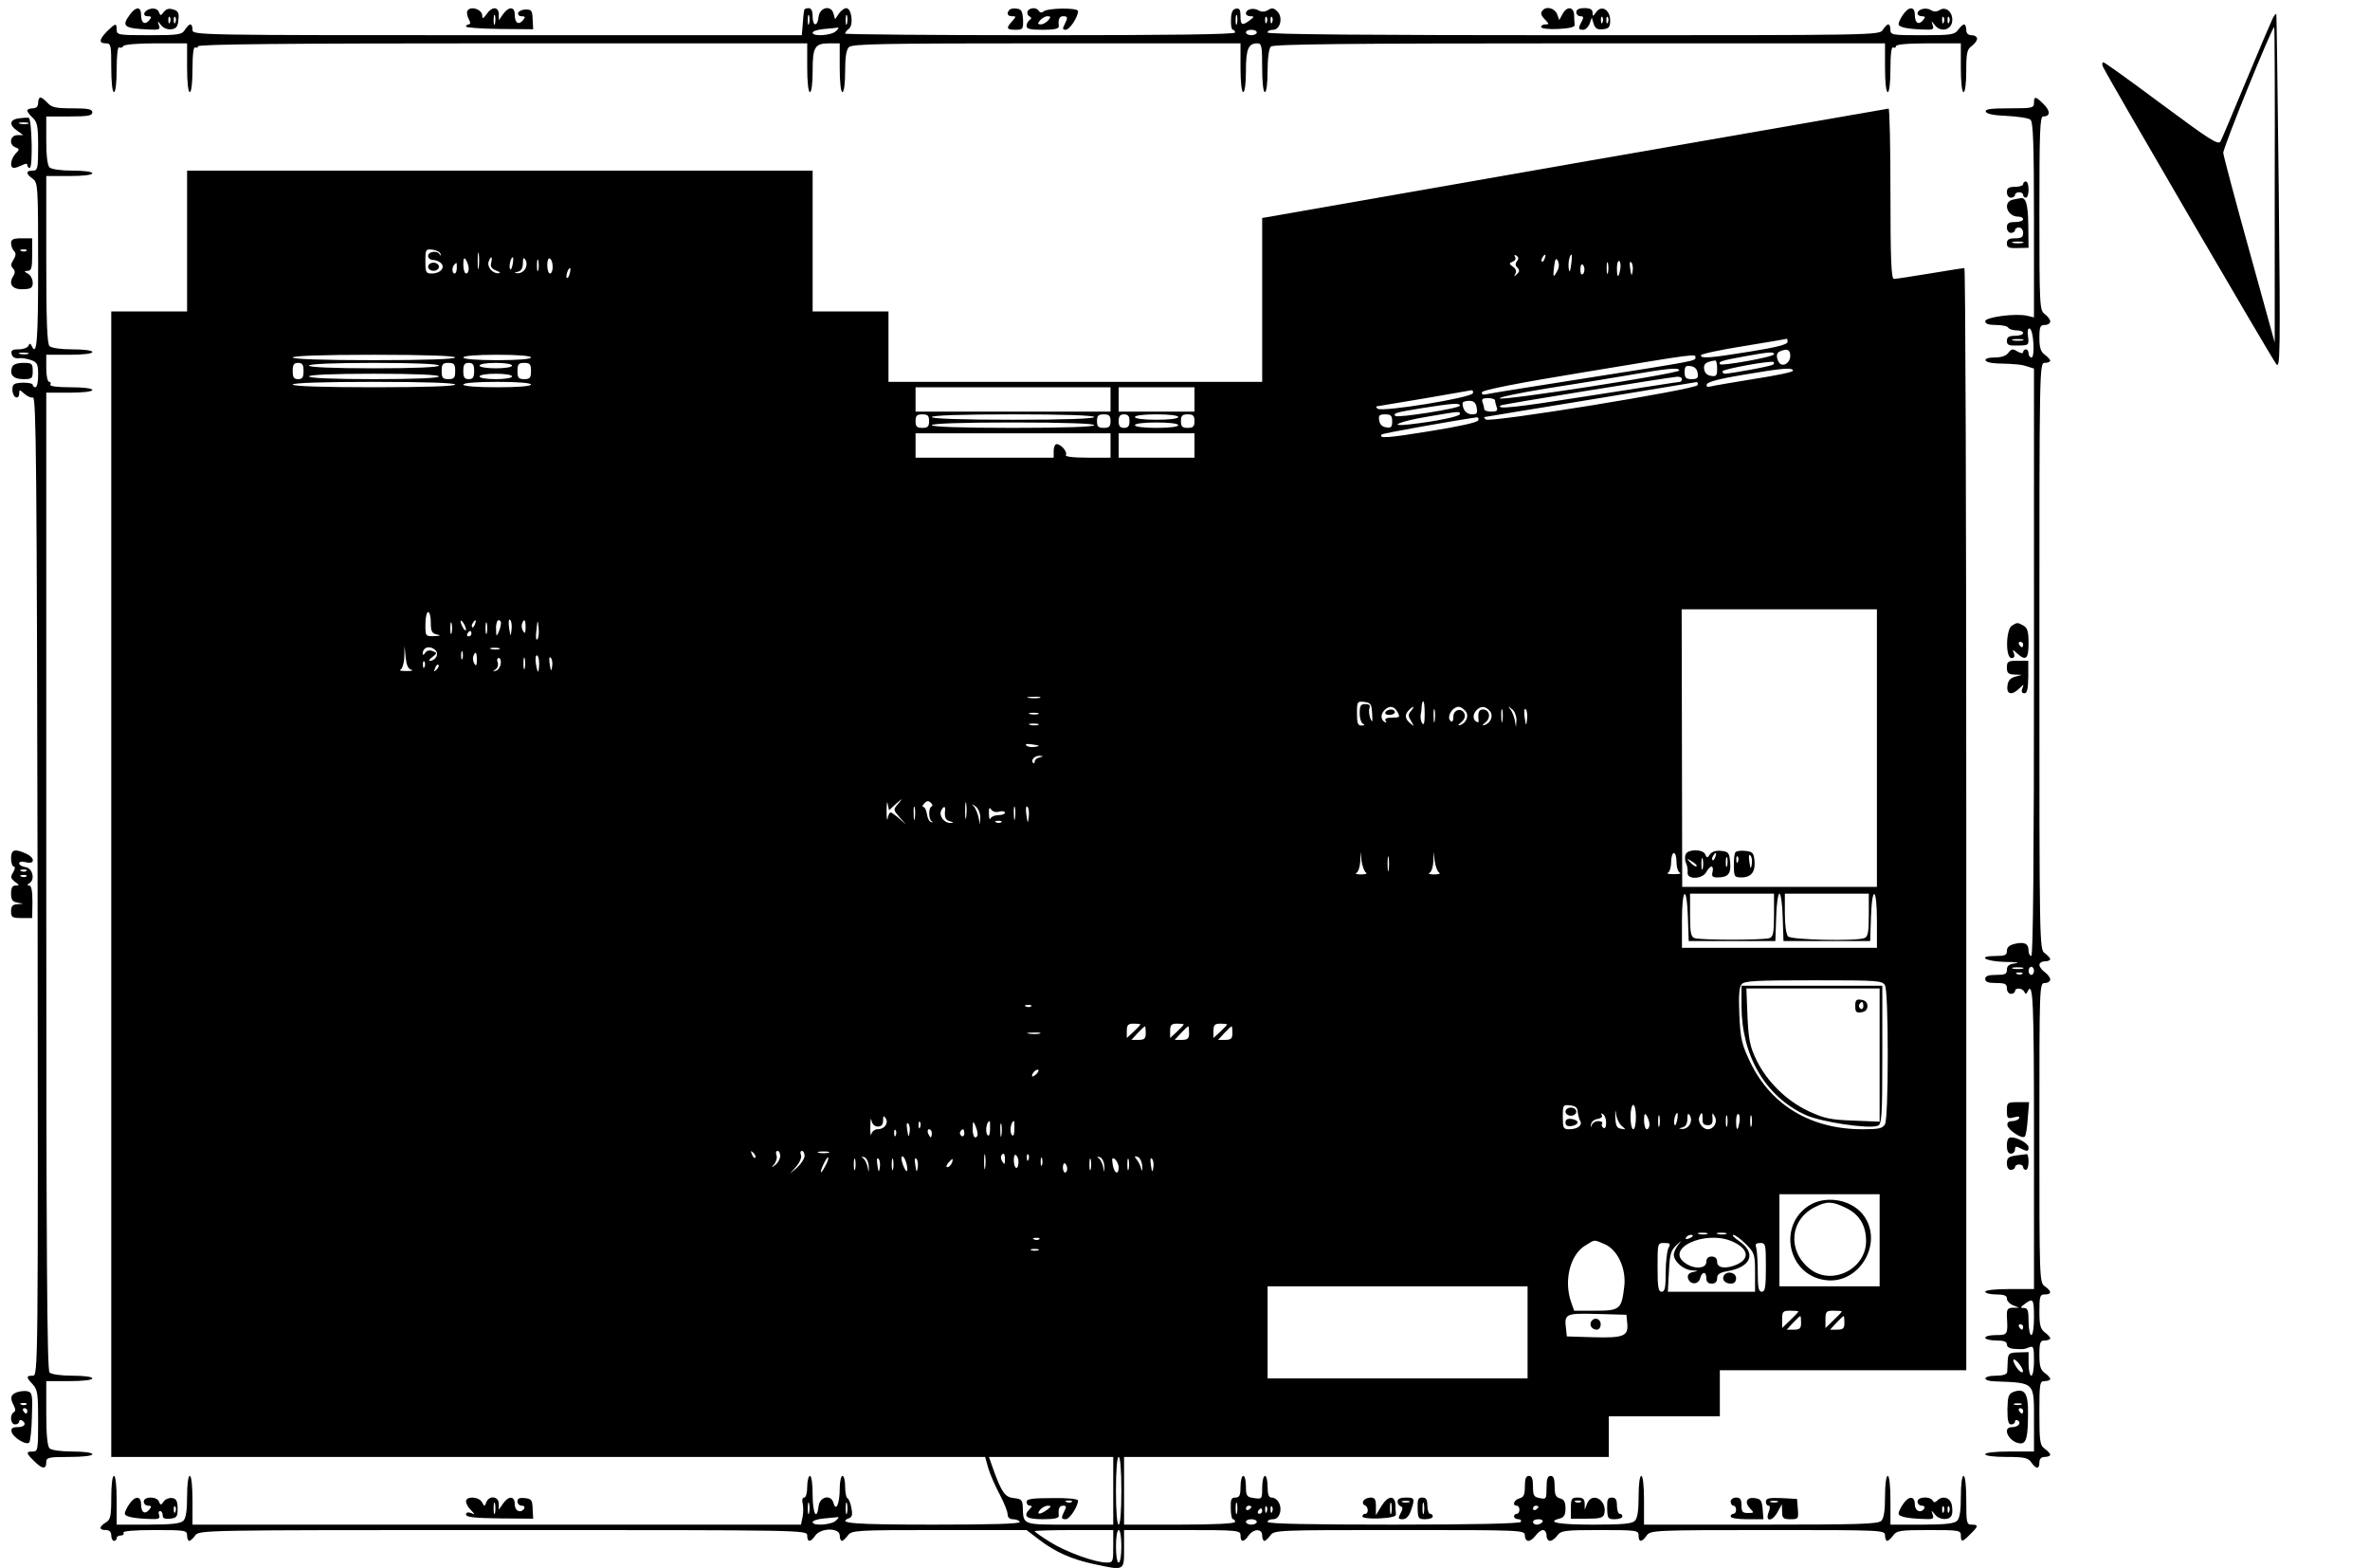 <?xml version="1.0" encoding="UTF-8" standalone="yes"?>
<svg version="1.0" xmlns="http://www.w3.org/2000/svg" width="656pt" height="434pt" viewBox="0 0 875 579" preserveAspectRatio="xMidYMid meet">
  <g transform="translate(0,579) scale(0.1,-0.1)" fill="#000000" stroke="none">
    <path d="M478 5735 c-31 -42 -21 -50 71 -54 38 -2 43 0 37 16 -6 17 -5 17 8 0
9 -11 24 -17 38 -15 18 2 24 10 26 35 3 25 -1 33 -19 38 -16 5 -26 2 -35 -9
-11 -15 -12 -15 -18 -1 -3 10 -15 15 -28 13 -26 -4 -37 -28 -13 -28 14 0 15
-3 5 -15 -16 -19 -30 -10 -30 21 0 31 -20 30 -42 -1z m149 -27 c-3 -8 -6 -5
-6 6 -1 11 2 17 5 13 3 -3 4 -12 1 -19z m20 0 c-3 -8 -6 -5 -6 6 -1 11 2 17 5
13 3 -3 4 -12 1 -19z"/>
    <path d="M1725 5750 c-3 -5 -1 -19 5 -30 7 -13 7 -20 0 -20 -5 0 -10 -4 -10
-8 0 -4 56 -8 124 -9 l124 -1 -2 37 c-1 31 -4 36 -25 36 -13 0 -26 -6 -28 -12
-3 -7 3 -13 12 -13 14 0 15 -3 5 -15 -16 -19 -30 -10 -30 21 0 30 -22 31 -43
2 l-16 -23 0 23 c-1 28 -25 29 -45 0 -12 -17 -16 -19 -16 -6 0 23 -43 38 -55
18z m102 -47 c-3 -10 -5 -4 -5 12 0 17 2 24 5 18 2 -7 2 -21 0 -30z"/>
    <path d="M2969 5753 c-2 -9 -5 -36 -7 -70 l-2 -23 -1125 0 c-1118 0 -1125 0
-1125 20 0 11 -3 20 -8 20 -4 0 -13 -9 -20 -20 -11 -18 -23 -20 -132 -20 -113
0 -120 1 -120 20 0 26 -4 25 -35 -5 -30 -31 -32 -45 -5 -45 19 0 20 -7 20 -90
0 -53 4 -90 10 -90 6 0 10 35 10 86 0 50 4 83 9 79 5 -3 12 -1 16 5 4 6 54 10
121 10 l114 0 0 -90 c0 -53 4 -90 10 -90 6 0 10 35 10 86 0 54 4 83 10 79 6
-3 10 -1 10 4 0 8 340 11 1125 11 l1125 0 0 -90 c0 -53 4 -90 10 -90 6 0 10
33 10 78 0 89 8 102 62 102 l38 0 0 -90 c0 -53 4 -90 10 -90 6 0 10 32 10 76
0 52 4 80 14 90 12 12 123 14 730 14 l716 0 0 -90 c0 -53 4 -90 10 -90 6 0 10
33 10 78 0 81 9 102 42 102 16 0 18 -10 18 -90 0 -53 4 -90 10 -90 6 0 10 33
10 78 0 47 5 83 12 90 9 9 276 12 1140 12 l1128 0 0 -90 c0 -53 4 -90 10 -90
6 0 10 35 10 86 0 54 4 83 10 79 6 -3 10 -1 10 4 0 7 42 11 120 11 l120 0 0
-90 c0 -53 4 -90 10 -90 6 0 10 33 10 78 0 66 3 80 20 92 11 8 20 20 20 27 0
7 -9 13 -20 13 -13 0 -20 7 -20 20 0 11 -4 20 -8 20 -4 0 -14 -9 -22 -20 -13
-18 -26 -20 -132 -20 -111 0 -118 1 -118 20 0 11 -3 20 -8 20 -4 0 -13 -9 -20
-20 -12 -20 -23 -20 -1142 -20 -747 0 -1130 3 -1130 10 0 6 9 10 20 10 27 0
38 46 16 68 -13 13 -20 14 -34 5 -12 -7 -24 -8 -36 -1 -19 11 -46 4 -46 -12 0
-5 8 -10 17 -10 15 0 14 -2 -3 -15 -28 -21 -34 -18 -34 16 0 23 -4 30 -17 27
-12 -2 -18 -14 -18 -41 -1 -20 2 -37 7 -37 4 0 8 -4 8 -10 0 -7 -247 -10 -720
-10 -396 0 -720 3 -720 6 0 4 6 12 14 18 18 14 10 76 -10 76 -7 0 -19 -9 -27
-20 l-14 -21 -6 21 c-9 33 -51 23 -55 -12 -4 -38 -22 -36 -22 2 0 20 -5 30
-15 30 -8 0 -16 -3 -16 -7z m18 -50 c-3 -10 -5 -4 -5 12 0 17 2 24 5 18 2 -7
2 -21 0 -30z m140 0 c-3 -10 -5 -4 -5 12 0 17 2 24 5 18 2 -7 2 -21 0 -30z
m1440 0 c-3 -10 -5 -4 -5 12 0 17 2 24 5 18 2 -7 2 -21 0 -30z m110 5 c-3 -8
-6 -5 -6 6 -1 11 2 17 5 13 3 -3 4 -12 1 -19z m20 0 c-3 -8 -6 -5 -6 6 -1 11
2 17 5 13 3 -3 4 -12 1 -19z m-1611 -33 c-16 -16 -86 -21 -86 -6 0 6 19 12 43
14 23 2 46 4 50 5 5 1 2 -5 -7 -13z m1554 -5 c0 -5 -9 -10 -20 -10 -11 0 -20
5 -20 10 0 6 9 10 20 10 11 0 20 -4 20 -10z"/>
    <path d="M3727 5754 c-12 -13 -8 -24 10 -24 15 0 15 -1 0 -18 -24 -26 -21 -32
12 -32 27 0 29 2 28 38 -2 29 -6 38 -22 40 -12 2 -24 0 -28 -4z"/>
    <path d="M3794 5749 c-3 -6 -1 -15 6 -19 9 -5 9 -9 1 -14 -6 -4 -11 -14 -11
-22 0 -11 14 -14 60 -14 43 0 60 4 59 13 -3 26 2 37 16 37 18 0 18 -5 5 -31
-8 -15 -7 -19 4 -19 15 0 46 47 46 69 0 13 -110 12 -127 -1 -7 -6 -14 -5 -18
2 -8 13 -32 13 -41 -1z m76 -34 c-7 -8 -19 -15 -27 -15 -13 0 -13 3 -3 15 7 8
19 15 27 15 13 0 13 -3 3 -15z"/>
    <path d="M5697 5753 c-11 -10 -8 -20 9 -37 14 -15 14 -16 0 -16 -9 0 -16 -4
-16 -10 0 -5 27 -9 63 -7 41 2 62 7 61 15 -1 7 -2 23 -2 37 -2 31 -27 33 -43
3 l-12 -22 -8 22 c-8 21 -38 30 -52 15z"/>
    <path d="M5820 5745 c0 -8 7 -15 15 -15 12 0 13 -4 5 -19 -14 -26 -13 -31 5
-31 9 0 19 10 24 22 l8 23 7 -23 c6 -18 14 -22 34 -20 22 2 27 8 27 32 0 39
-31 59 -51 32 -12 -17 -14 -18 -14 -3 0 12 -8 17 -30 17 -20 0 -30 -5 -30 -15z
m97 -37 c-3 -8 -6 -5 -6 6 -1 11 2 17 5 13 3 -3 4 -12 1 -19z m20 0 c-3 -8 -6
-5 -6 6 -1 11 2 17 5 13 3 -3 4 -12 1 -19z"/>
    <path d="M7026 5735 c-9 -13 -16 -28 -16 -34 0 -11 30 -18 89 -20 38 -2 43 0
37 16 -6 17 -5 17 8 0 21 -27 60 -19 64 14 4 33 -23 57 -46 42 -12 -7 -22 -7
-33 0 -18 11 -49 3 -49 -13 0 -5 7 -10 16 -10 13 0 14 -3 4 -15 -16 -19 -30
-10 -30 21 0 31 -23 31 -44 -1z m151 -27 c-3 -8 -6 -5 -6 6 -1 11 2 17 5 13 3
-3 4 -12 1 -19z m20 0 c-3 -8 -6 -5 -6 6 -1 11 2 17 5 13 3 -3 4 -12 1 -19z"/>
    <path d="M8392 5723 c-5 -10 -49 -112 -97 -228 -48 -115 -91 -218 -96 -227 -8
-15 -39 5 -217 137 -114 85 -211 155 -216 155 -4 0 -5 -7 -2 -15 9 -24 623
-1077 641 -1100 14 -18 15 40 9 635 -4 360 -8 657 -9 658 -2 2 -8 -5 -13 -15z
m7 -615 l0 -583 -94 340 c-52 187 -95 349 -96 360 -2 17 180 465 188 465 2 0
3 -262 2 -582z"/>
    <path d="M140 5410 c0 -13 -7 -20 -20 -20 -11 0 -20 -4 -20 -8 0 -5 9 -17 20
-27 17 -16 20 -31 20 -107 0 -81 -2 -88 -20 -88 -26 0 -26 -12 0 -30 19 -14
20 -26 20 -322 0 -280 -5 -337 -24 -295 -5 10 -7 10 -12 0 -3 -7 -19 -13 -36
-13 -23 0 -29 -4 -26 -17 3 -12 12 -17 26 -16 12 2 33 -2 47 -7 22 -8 25 -16
25 -55 0 -25 -4 -45 -10 -45 -5 0 -10 4 -10 9 0 5 -17 8 -37 8 -33 -2 -38 -5
-38 -26 0 -13 6 -26 13 -28 6 -3 12 3 12 13 0 16 1 16 19 0 10 -9 25 -16 32
-14 12 3 14 -277 17 -1804 2 -1803 2 -1808 -18 -1808 -25 0 -25 -5 0 -32 18
-19 20 -36 20 -135 0 -106 -1 -113 -20 -113 -26 0 -25 -6 5 -35 29 -30 45 -32
45 -5 0 18 7 20 85 20 50 0 85 4 85 10 0 6 -31 10 -73 10 -43 0 -78 5 -85 12
-8 8 -12 52 -12 130 l0 118 85 0 c50 0 85 4 85 10 0 6 -31 10 -73 10 -43 0
-78 5 -85 12 -9 9 -12 426 -12 1815 l0 1803 85 0 c50 0 85 4 85 10 0 6 -34 10
-81 10 -51 0 -78 4 -74 10 3 6 1 10 -4 10 -6 0 -11 21 -11 50 l0 50 85 0 c50
0 85 4 85 10 0 6 -31 10 -73 10 -43 0 -78 5 -85 12 -9 9 -12 94 -12 320 l0
308 85 0 c50 0 85 4 85 10 0 6 -31 10 -73 10 -43 0 -78 5 -85 12 -8 8 -12 45
-12 100 l0 88 85 0 c69 0 85 3 85 15 0 12 -15 15 -73 15 -61 0 -77 3 -92 20
-10 11 -22 20 -27 20 -4 0 -8 -9 -8 -20z m-37 -927 c-7 -2 -21 -2 -30 0 -10 3
-4 5 12 5 17 0 24 -2 18 -5z"/>
    <path d="M7510 5410 c0 -19 -7 -20 -91 -20 -68 0 -90 -3 -87 -12 3 -9 30 -14
78 -16 41 -2 80 -8 87 -14 10 -8 13 -88 13 -370 l0 -360 -25 6 c-41 10 -155
-5 -155 -20 0 -10 13 -14 39 -14 22 0 43 -4 46 -10 3 -5 17 -10 31 -10 13 0
24 -4 24 -10 0 -5 -13 -10 -30 -10 -23 0 -30 -5 -30 -19 0 -15 7 -18 41 -17
40 1 41 1 37 34 -3 20 0 31 6 29 15 -5 20 -107 7 -107 -6 0 -11 7 -11 15 0 8
-4 15 -10 15 -5 0 -10 -5 -10 -10 0 -6 -8 -5 -21 2 -17 11 -22 10 -33 -4 -8
-12 -27 -18 -50 -18 -51 0 -45 -20 7 -22 74 -2 91 -4 115 -12 l22 -7 0 -1085
c0 -716 -3 -1084 -10 -1084 -5 0 -10 9 -10 19 0 26 -14 34 -50 26 -21 -5 -30
-13 -30 -26 0 -16 -7 -19 -40 -19 -72 0 -42 -20 33 -22 39 0 57 -3 40 -5 -25
-3 -33 -9 -33 -24 0 -16 -7 -19 -40 -19 -29 0 -40 -4 -40 -15 0 -11 11 -15 40
-15 33 0 40 -3 40 -20 0 -11 7 -20 15 -20 8 0 15 5 15 10 0 14 27 12 34 -2 5
-10 7 -10 12 0 21 44 24 -34 24 -543 l0 -555 -90 0 c-53 0 -90 -4 -90 -10 0
-5 18 -10 40 -10 29 0 40 -4 40 -15 0 -9 10 -20 23 -25 l22 -9 -23 0 c-20 -1
-23 -6 -22 -33 4 -66 3 -68 -40 -68 -22 0 -40 -4 -40 -10 0 -5 18 -10 40 -10
29 0 40 -4 40 -15 0 -9 10 -15 28 -16 34 -2 34 -2 55 6 15 6 17 0 17 -49 0
-31 -4 -56 -10 -56 -5 0 -10 20 -10 44 l0 43 -37 -1 c-35 -1 -38 -3 -40 -31 0
-16 -2 -36 -2 -42 -1 -8 -16 -13 -41 -13 -51 0 -53 -20 -2 -21 147 -6 142 -1
142 -145 l0 -114 -90 0 c-53 0 -90 -4 -90 -10 0 -6 33 -10 78 -10 66 0 80 -3
92 -20 18 -26 30 -26 30 0 0 13 7 20 20 20 11 0 20 4 20 8 0 4 -9 14 -20 22
-18 13 -20 26 -20 132 0 111 1 118 20 118 11 0 20 4 20 8 0 4 -9 14 -20 22
-16 11 -20 26 -20 67 0 46 3 53 20 53 11 0 20 4 20 8 0 4 -9 14 -20 22 -16 12
-20 26 -20 77 0 56 2 63 20 63 26 0 26 12 0 30 -20 14 -20 26 -20 567 0 546 0
553 20 553 11 0 20 6 20 13 0 7 -9 19 -20 27 -11 8 -20 20 -20 27 0 7 9 13 20
13 11 0 20 4 20 8 0 4 -9 14 -20 22 -20 14 -20 26 -20 1097 0 1076 0 1083 20
1083 11 0 20 4 20 8 0 4 -9 14 -20 22 -15 11 -20 26 -20 62 0 41 3 48 20 48
11 0 20 6 20 13 0 7 -9 19 -20 27 -19 14 -20 26 -20 372 0 305 2 358 14 358
27 0 27 20 2 45 -30 30 -36 31 -36 5z m-42 -877 c-10 -2 -26 -2 -35 0 -10 3
-2 5 17 5 19 0 27 -2 18 -5z m0 -2320 c-10 -2 -26 -2 -35 0 -10 3 -2 5 17 5
19 0 27 -2 18 -5z m42 -8 c0 -8 -4 -15 -10 -15 -5 0 -10 7 -10 15 0 8 5 15 10
15 6 0 10 -7 10 -15z m-43 -11 c-3 -3 -12 -4 -19 -1 -8 3 -5 6 6 6 11 1 17 -2
13 -5z m43 -1269 c0 -37 -4 -65 -10 -65 -5 0 -10 23 -10 50 0 40 -3 50 -17 50
-15 0 -14 2 3 15 31 23 34 19 34 -50z m-40 -35 c0 -5 -2 -10 -4 -10 -3 0 -8 5
-11 10 -3 6 -1 10 4 10 6 0 11 -4 11 -10z m-14 -137 c16 -21 18 -37 4 -28 -13
8 -33 45 -24 45 4 0 13 -8 20 -17z"/>
    <path d="M5813 5187 l-1153 -202 0 -302 0 -303 -690 0 -690 0 0 130 0 130
-140 0 -140 0 0 260 0 260 -1155 0 -1155 0 0 -260 0 -260 -140 0 -140 0 0
-2115 0 -2115 1613 0 1614 0 12 -43 c7 -23 26 -66 42 -96 16 -30 29 -63 29
-73 0 -11 7 -18 19 -18 11 0 23 -4 26 -10 4 -7 -105 -10 -319 -10 -294 0 -360
5 -311 24 11 4 13 14 8 38 -3 18 -10 34 -15 36 -4 2 -8 21 -8 43 0 21 -4 39
-10 39 -5 0 -10 -21 -10 -47 0 -56 -14 -87 -23 -53 -9 33 -51 24 -55 -12 -7
-56 -22 -26 -22 42 0 40 -4 70 -10 70 -5 0 -10 -18 -10 -40 0 -23 -5 -40 -11
-40 -7 0 -9 -9 -6 -21 3 -12 3 -35 0 -50 l-6 -29 -1123 0 -1124 0 0 90 c0 53
-4 90 -10 90 -6 0 -10 -32 -10 -76 0 -52 -4 -80 -14 -90 -11 -10 -43 -14 -130
-14 l-116 0 0 90 c0 53 -4 90 -10 90 -6 0 -10 -33 -10 -80 0 -69 -3 -82 -20
-92 -26 -16 -26 -28 0 -28 13 0 20 -7 20 -20 0 -11 5 -20 10 -20 6 0 10 5 10
10 0 6 7 10 16 10 8 0 12 5 9 10 -4 6 37 10 114 10 114 0 121 -1 121 -20 0
-11 4 -20 8 -20 4 0 14 9 22 20 14 20 26 20 1137 20 1116 0 1123 0 1123 -20 0
-26 12 -26 30 0 21 29 90 29 90 0 0 -11 4 -20 8 -20 4 0 14 9 22 20 14 19 26
20 337 20 l323 0 47 -36 c59 -45 119 -72 203 -90 112 -24 110 -25 110 56 l0
70 215 0 c208 0 215 -1 215 -20 0 -26 12 -26 30 0 19 26 50 26 50 0 0 -11 4
-20 8 -20 4 0 14 9 22 20 14 20 26 20 477 20 456 0 463 0 463 -20 0 -11 6 -20
13 -20 7 0 19 9 27 20 8 11 20 20 27 20 7 0 13 -9 13 -20 0 -11 6 -20 13 -20
7 0 19 9 27 20 13 18 26 20 157 20 136 0 143 -1 143 -20 0 -26 12 -26 30 0 14
19 26 20 447 20 426 0 433 0 433 -20 0 -11 4 -20 8 -20 4 0 14 9 22 20 13 18
26 20 132 20 111 0 118 -1 118 -20 0 -26 6 -25 35 5 30 29 31 35 5 35 -19 0
-20 7 -20 90 0 53 -4 90 -10 90 -6 0 -10 -32 -10 -76 0 -52 -4 -80 -14 -90
-11 -10 -43 -14 -130 -14 l-116 0 0 90 c0 53 -4 90 -10 90 -6 0 -10 -32 -10
-76 0 -52 -4 -80 -14 -90 -12 -12 -85 -14 -445 -14 l-431 0 0 90 c0 53 -4 90
-10 90 -6 0 -10 -32 -10 -76 0 -52 -4 -80 -14 -90 -11 -11 -47 -14 -155 -14
-128 0 -175 9 -121 23 15 4 20 14 20 37 0 23 -5 33 -20 37 -16 4 -20 14 -20
44 0 28 -4 39 -15 39 -11 0 -15 -12 -15 -44 0 -41 -1 -43 -25 -38 -22 4 -25
10 -25 43 0 28 -4 39 -15 39 -11 0 -15 -11 -15 -39 0 -30 -4 -40 -20 -44 -20
-5 -28 -27 -10 -27 6 0 10 -7 10 -15 0 -8 -4 -15 -10 -15 -5 0 -10 -4 -10 -10
0 -5 7 -10 16 -10 8 0 12 -4 9 -10 -4 -6 -172 -10 -471 -10 -303 0 -464 3
-464 10 0 6 9 10 20 10 13 0 22 9 26 25 7 27 -10 55 -32 55 -10 0 -14 13 -14
40 0 22 -4 40 -10 40 -5 0 -10 -19 -10 -43 0 -43 -1 -43 -30 -39 -27 4 -30 8
-30 43 0 22 -4 39 -10 39 -5 0 -10 -18 -10 -40 0 -32 -4 -40 -19 -40 -15 0
-18 -7 -17 -40 0 -22 4 -40 8 -40 5 0 8 -4 8 -10 0 -6 -75 -10 -205 -10 l-205
0 0 125 0 125 895 0 895 0 0 75 0 75 205 0 205 0 0 85 0 85 455 0 455 0 0
2035 c0 1119 -3 2035 -7 2035 -5 0 -62 -9 -128 -20 -66 -11 -126 -20 -132 -20
-10 0 -13 70 -13 315 0 173 -3 315 -7 314 -5 -1 -527 -92 -1160 -202z m-4187
-335 c1 -7 0 -8 -3 -2 -7 16 -43 12 -43 -5 0 -8 8 -15 18 -15 10 0 23 -5 30
-12 16 -16 -3 -38 -34 -38 -22 0 -24 4 -24 46 0 43 1 45 27 42 14 -2 28 -9 29
-16z m141 -49 c-2 -16 -4 -5 -4 22 0 28 2 40 4 28 2 -13 2 -35 0 -50z m3834
23 c-7 -9 -7 -16 1 -24 9 -9 9 -15 -1 -24 -11 -11 -12 -10 -6 1 5 9 2 19 -9
26 -15 11 -15 13 -1 19 9 3 13 11 9 17 -4 8 -3 9 5 5 8 -6 9 -12 2 -20z m102
9 c-3 -9 -8 -14 -10 -11 -3 3 -2 9 2 15 9 16 15 13 8 -4z m98 -22 c-4 -28 -6
-32 -9 -15 -3 22 3 52 11 52 1 0 1 -17 -2 -37z m-4071 -15 c0 -10 -4 -18 -10
-18 -5 0 -10 15 -10 33 0 24 3 28 10 17 5 -8 10 -23 10 -32z m83 22 c-4 -14 1
-22 18 -29 16 -6 18 -10 8 -10 -22 -1 -43 25 -35 44 8 22 15 18 9 -5z m79 -7
c-3 -16 -7 -22 -10 -15 -4 13 4 42 11 42 2 0 2 -12 -1 -27z m47 -15 c-5 -10
-17 -17 -27 -17 -16 1 -16 2 1 6 11 3 17 14 17 31 0 20 3 23 9 13 6 -9 6 -22
0 -33z m48 -5 c-3 -10 -5 -2 -5 17 0 19 2 27 5 18 2 -10 2 -26 0 -35z m53 11
c0 -13 -4 -24 -10 -24 -5 0 -10 14 -10 31 0 17 4 28 10 24 6 -3 10 -17 10 -31z
m3710 -14 c-15 -28 -17 -25 -12 16 4 29 7 33 14 21 5 -11 5 -24 -2 -37z m187
-7 c-3 -10 -5 -2 -5 17 0 19 2 27 5 18 2 -10 2 -26 0 -35z m45 12 c-6 -34 -12
-32 -12 6 0 16 4 28 9 25 4 -3 6 -17 3 -31z m46 -6 c-3 -20 -5 -19 -9 9 -3 20
-2 29 4 23 5 -5 7 -19 5 -32z m-4342 11 c0 -11 -4 -20 -8 -20 -10 0 -11 24 -1
33 9 9 9 10 9 -13z m4164 -5 c0 -8 -3 -16 -7 -18 -5 -3 -8 5 -8 18 0 13 3 21
8 18 4 -2 7 -10 7 -18z m-3747 -15 c-3 -12 -8 -19 -11 -16 -5 6 5 36 12 36 2
0 2 -9 -1 -20z m4497 -253 c0 -9 -43 -20 -137 -35 -149 -24 -183 -27 -183 -14
0 5 71 20 158 34 86 14 158 26 160 27 1 0 2 -5 2 -12z m10 -51 c0 -27 -29 -44
-42 -24 -11 19 -10 36 5 41 26 11 37 6 37 -17z m-60 6 c0 -10 -191 -44 -199
-37 -9 9 6 14 84 28 98 18 115 19 115 9z m-4870 -12 c0 -6 -107 -10 -300 -10
-193 0 -300 4 -300 10 0 6 107 10 300 10 193 0 300 -4 300 -10z m280 0 c0 -6
-48 -10 -125 -10 -77 0 -125 4 -125 10 0 6 48 10 125 10 77 0 125 -4 125 -10z
m4300 0 c0 -13 5 -12 -395 -75 -192 -30 -361 -57 -373 -60 -17 -4 -23 -2 -20
7 3 8 134 34 379 74 417 69 409 68 409 54z m80 -41 c0 -26 -3 -30 -22 -27 -15
2 -24 11 -26 25 -3 19 6 27 41 32 4 0 7 -13 7 -30z m207 15 c-5 -6 -153 -33
-179 -34 -5 0 -8 4 -8 9 0 8 180 41 189 34 2 -2 1 -6 -2 -9z m-5427 -24 c0
-23 -4 -30 -20 -30 -16 0 -20 7 -20 30 0 23 4 30 20 30 16 0 20 -7 20 -30z
m500 20 c0 -6 -87 -10 -240 -10 -153 0 -240 4 -240 10 0 6 87 10 240 10 153 0
240 -4 240 -10z m60 -20 c0 -25 -4 -30 -25 -30 -21 0 -25 5 -25 30 0 25 4 30
25 30 21 0 25 -5 25 -30z m70 0 c0 -23 -4 -30 -20 -30 -16 0 -20 7 -20 30 0
23 4 30 20 30 16 0 20 -7 20 -30z m140 20 c0 -6 -27 -10 -60 -10 -33 0 -60 4
-60 10 0 6 27 10 60 10 33 0 60 -4 60 -10z m70 -20 c0 -25 -4 -30 -25 -30 -21
0 -25 5 -25 30 0 25 4 30 25 30 21 0 25 -5 25 -30z m4308 -7 c3 -19 -1 -23
-22 -23 -21 0 -26 5 -26 26 0 21 4 25 23 22 14 -2 23 -11 25 -25z m-68 9 c0
-11 -653 -113 -663 -103 -4 4 72 20 170 36 98 15 237 38 308 50 143 25 185 29
185 17z m420 -1 c0 -5 -64 -18 -142 -30 -79 -13 -151 -25 -162 -28 -12 -3 -17
-1 -14 8 3 9 49 21 134 35 147 25 184 28 184 15z m-5000 -21 c0 -6 -87 -10
-240 -10 -153 0 -240 4 -240 10 0 6 87 10 240 10 153 0 240 -4 240 -10z m270
0 c0 -6 -27 -10 -60 -10 -33 0 -60 4 -60 10 0 6 27 10 60 10 33 0 60 -4 60
-10z m4320 -10 c0 -5 -3 -10 -7 -10 -5 0 -153 -23 -331 -51 -277 -44 -352 -52
-331 -36 4 4 622 104 652 106 9 0 17 -3 17 -9z m-4530 -20 c0 -6 -107 -10
-300 -10 -193 0 -300 4 -300 10 0 6 107 10 300 10 193 0 300 -4 300 -10z m280
0 c0 -6 -48 -10 -125 -10 -77 0 -125 4 -125 10 0 6 48 10 125 10 77 0 125 -4
125 -10z m4308 -2 c-6 -16 -769 -140 -782 -127 -6 5 -8 9 -5 9 2 1 177 29 389
64 212 35 389 64 393 65 5 0 7 -4 5 -11z m-2168 -53 l0 -45 -360 0 -360 0 0
45 0 45 360 0 360 0 0 -45z m310 0 l0 -45 -140 0 -140 0 0 45 0 45 140 0 140
0 0 -45z m1028 23 c-6 -17 -339 -71 -352 -57 -7 6 -7 9 0 9 5 1 83 14 174 29
91 16 169 29 173 30 5 0 7 -5 5 -11z m82 -27 c0 -5 3 -16 6 -25 5 -12 0 -16
-20 -16 -14 0 -26 4 -26 9 0 5 -3 16 -6 25 -5 12 0 16 20 16 14 0 26 -4 26 -9z
m-68 -26 c4 -21 1 -25 -17 -25 -21 0 -35 17 -35 41 0 5 11 9 24 9 17 0 25 -7
28 -25z m-62 7 c0 -10 -229 -46 -238 -38 -10 10 1 13 98 29 115 18 140 20 140
9z m0 -31 c0 -9 -89 -27 -185 -38 -86 -10 -39 11 63 28 123 21 122 21 122 10z
m-1960 -26 c0 -20 -5 -25 -25 -25 -20 0 -25 5 -25 25 0 20 5 25 25 25 20 0 25
-5 25 -25z m610 15 c0 -6 -107 -10 -300 -10 -193 0 -300 4 -300 10 0 6 107 10
300 10 193 0 300 -4 300 -10z m60 -15 c0 -20 -5 -25 -25 -25 -20 0 -25 5 -25
25 0 20 5 25 25 25 20 0 25 -5 25 -25z m70 0 c0 -18 -5 -25 -20 -25 -15 0 -20
7 -20 25 0 18 5 25 20 25 15 0 20 -7 20 -25z m180 15 c0 -6 -33 -10 -80 -10
-47 0 -80 4 -80 10 0 6 33 10 80 10 47 0 80 -4 80 -10z m60 -15 c0 -20 -5 -25
-25 -25 -20 0 -25 5 -25 25 0 20 5 25 25 25 20 0 25 -5 25 -25z m730 -1 c0
-21 -4 -25 -22 -22 -15 2 -24 11 -26 26 -3 18 1 22 22 22 21 0 26 -5 26 -26z
m318 4 c-3 -8 -72 -23 -178 -40 -159 -26 -193 -28 -178 -12 4 4 260 50 351 63
5 0 7 -4 5 -11z m-1418 -18 c0 -6 -107 -10 -300 -10 -193 0 -300 4 -300 10 0
6 107 10 300 10 193 0 300 -4 300 -10z m310 0 c0 -6 -33 -10 -80 -10 -47 0
-80 4 -80 10 0 6 33 10 80 10 47 0 80 -4 80 -10z m-250 -75 l0 -45 -86 0 c-55
0 -83 4 -79 10 7 11 -18 40 -34 40 -6 0 -11 -11 -11 -25 l0 -25 -255 0 -255 0
0 45 0 45 360 0 360 0 0 -45z m310 0 l0 -45 -140 0 -140 0 0 45 0 45 140 0
140 0 0 -45z m2520 -1117 l0 -513 -359 0 -360 0 -1 513 -1 512 361 0 360 0 0
-512z m-5340 463 c0 -33 4 -40 23 -44 16 -3 13 -5 -10 -6 -33 -1 -33 0 -33 44
0 25 5 45 10 45 6 0 10 -18 10 -39z m298 -27 c-3 -27 -4 -26 -9 8 -3 22 -1 34
4 29 5 -5 7 -21 5 -37z m-221 -11 c-3 -10 -5 -2 -5 17 0 19 2 27 5 18 2 -10 2
-26 0 -35z m53 12 c0 -5 -5 -3 -10 5 -5 8 -10 20 -10 25 0 6 5 3 10 -5 5 -8
10 -19 10 -25z m33 20 c-3 -9 -8 -14 -10 -11 -3 3 -2 9 2 15 9 16 15 13 8 -4z
m44 -32 c-3 -10 -5 -2 -5 17 0 19 2 27 5 18 2 -10 2 -26 0 -35z m52 35 c0 -7
-4 -22 -9 -33 -7 -17 -9 -15 -9 13 -1 17 4 32 9 32 6 0 10 -6 9 -12z m91 -15
c0 -21 -3 -24 -9 -14 -5 8 -7 20 -4 28 8 21 13 15 13 -14z m43 -44 c-5 -5 -6
11 -3 34 4 41 5 41 8 8 2 -18 0 -37 -5 -42z m-243 21 c0 -5 -5 -10 -11 -10 -5
0 -7 5 -4 10 3 6 8 10 11 10 2 0 4 -4 4 -10z m-222 -133 c9 -3 1 -5 -18 -5
-19 0 -29 2 -22 5 6 2 13 23 14 46 l1 42 4 -42 c3 -29 9 -43 21 -46z m90 71
c13 -13 -1 -38 -21 -38 -6 0 -2 6 9 14 18 14 18 15 0 22 -11 4 -21 2 -27 -7
-5 -8 -9 -9 -9 -3 0 25 28 32 48 12z m235 5 c-7 -2 -21 -2 -30 0 -10 3 -4 5
12 5 17 0 24 -2 18 -5z m-136 -35 c-3 -7 -5 -2 -5 12 0 14 2 19 5 13 2 -7 2
-19 0 -25z m53 -5 c0 -21 -3 -24 -9 -14 -5 8 -7 20 -4 28 8 21 13 15 13 -14z
m177 -30 c-3 -10 -5 -2 -5 17 0 19 2 27 5 18 2 -10 2 -26 0 -35z m53 17 c0
-16 -2 -30 -4 -30 -2 0 -6 14 -8 30 -3 17 -1 30 4 30 4 0 8 -13 8 -30z m48
-11 c-3 -20 -5 -19 -9 9 -3 20 -2 29 4 23 5 -5 7 -19 5 -32z m-190 9 c-2 -12
-10 -23 -18 -25 -12 -4 -13 -3 -1 5 8 6 11 17 8 26 -4 9 -2 16 4 16 6 0 9 -10
7 -22z m-281 -10 c-3 -8 -6 -5 -6 6 -1 11 2 17 5 13 3 -3 4 -12 1 -19z m44
-11 c-10 -9 -11 -8 -5 6 3 10 9 15 12 12 3 -3 0 -11 -7 -18z m2227 -104 c-10
-2 -28 -2 -40 0 -13 2 -5 4 17 4 22 1 32 -1 23 -4z m1228 -58 c2 -32 1 -36 -7
-17 -4 12 -6 29 -3 37 4 10 0 15 -15 15 -17 0 -21 -6 -21 -34 0 -19 6 -37 13
-39 7 -3 5 -6 -5 -6 -15 -1 -18 8 -18 45 0 43 1 45 27 42 24 -3 27 -8 29 -43z
m194 -2 c0 -32 -3 -43 -9 -34 -5 7 -7 21 -6 30 2 9 4 24 4 34 1 9 3 17 6 17 3
0 5 -21 5 -47z m-100 7 c10 -18 8 -20 -20 -20 -21 0 -29 -4 -24 -12 4 -7 3 -8
-4 -4 -15 9 -15 29 0 44 18 18 36 15 48 -8z m49 4 c-11 -13 -10 -19 1 -37 12
-20 12 -21 -3 -8 -20 16 -22 32 -5 49 17 17 23 15 7 -4z m88 -36 c-2 -13 -4
-5 -4 17 -1 22 1 32 4 23 2 -10 2 -28 0 -40z m114 36 c14 -17 3 -45 -22 -52
-8 -2 -5 2 5 10 12 10 17 21 13 32 -10 25 -42 15 -41 -11 0 -12 -3 -20 -8 -17
-20 12 2 54 28 54 6 0 17 -7 25 -16z m90 0 c14 -17 3 -45 -22 -52 -8 -2 -5 2
5 10 22 17 16 48 -9 48 -15 0 -19 -11 -16 -39 2 -7 -2 -10 -8 -6 -14 8 -14 28
1 43 16 16 33 15 49 -4z m46 -36 c-2 -13 -4 -5 -4 17 -1 22 1 32 4 23 2 -10 2
-28 0 -40z m52 3 l-2 -26 -4 25 c-3 14 -10 32 -16 40 -11 13 -10 13 6 1 9 -7
16 -25 16 -40z m39 3 c-3 -27 -4 -26 -9 8 -3 22 -1 34 4 29 5 -5 7 -21 5 -37z
m-1805 19 c-7 -2 -21 -2 -30 0 -10 3 -4 5 12 5 17 0 24 -2 18 -5z m0 -40 c-7
-2 -21 -2 -30 0 -10 3 -4 5 12 5 17 0 24 -2 18 -5z m-12 -81 c-13 -2 -27 0
-32 5 -6 6 3 7 23 4 28 -4 29 -6 9 -9z m17 -39 c-10 -2 -18 -9 -18 -15 0 -6
-3 -9 -6 -5 -10 10 6 27 24 26 15 -1 15 -2 0 -6z m-530 -171 c26 22 26 22 8 0
-19 -22 -19 -22 5 -50 l24 -27 -26 23 c-14 12 -28 22 -31 22 -4 0 -9 -10 -11
-22 -2 -13 -4 0 -4 27 0 28 2 39 4 27 l5 -24 26 24z m131 -10 c-12 -5 -11 -49
1 -55 6 -3 5 -4 -2 -3 -7 1 -14 15 -16 29 -2 15 -8 27 -13 27 -5 0 -4 6 3 13
9 10 16 11 24 3 7 -6 8 -12 3 -14z m128 -39 c-2 -16 -4 -5 -4 22 0 28 2 40 4
28 2 -13 2 -35 0 -50z m-190 -5 c-2 -13 -4 -5 -4 17 -1 22 1 32 4 23 2 -10 2
-28 0 -40z m242 3 l-2 -26 -4 25 c-3 14 -10 32 -16 40 -11 13 -10 13 6 1 9 -7
16 -25 16 -40z m128 -3 c-2 -13 -4 -5 -4 17 -1 22 1 32 4 23 2 -10 2 -28 0
-40z m51 6 c-3 -27 -4 -26 -9 8 -3 22 -1 34 4 29 5 -5 7 -21 5 -37z m-309 24
c-3 -26 2 -37 19 -41 14 -4 14 -5 1 -6 -22 -1 -43 25 -35 44 7 18 18 20 15 3z
m200 -5 c12 3 21 1 21 -4 0 -5 -11 -9 -24 -9 -13 0 -27 -6 -29 -12 -3 -7 -6 1
-6 17 -1 21 2 26 8 16 5 -8 18 -12 30 -8z m8 -39 c-3 -3 -12 -4 -19 -1 -8 3
-5 6 6 6 11 1 17 -2 13 -5z m1346 -186 c7 -4 -1 -7 -18 -7 -16 0 -24 3 -17 6
6 2 13 21 14 41 l1 37 4 -35 c3 -19 10 -38 16 -42z m84 10 c-2 -13 -4 -3 -4
22 0 25 2 35 4 23 2 -13 2 -33 0 -45z m186 -10 c7 -4 -1 -7 -18 -7 -16 0 -24
3 -17 6 6 2 13 21 14 41 l1 37 4 -35 c3 -19 10 -38 16 -42z m877 38 c0 -19 6
-37 13 -39 6 -3 -4 -5 -23 -5 -19 0 -29 2 -22 5 6 2 12 20 12 39 0 19 5 34 10
34 6 0 10 -15 10 -34z m42 -203 l3 -88 160 0 160 0 3 88 c1 48 7 87 12 87 5 0
11 -39 12 -87 l3 -88 160 0 160 0 3 88 c4 121 22 111 22 -13 l0 -100 -360 0
-360 0 0 100 c0 124 18 134 22 13z m318 8 c0 -63 -3 -80 -16 -85 -20 -8 -258
-8 -278 0 -13 5 -16 22 -16 85 l0 79 155 0 155 0 0 -79z m350 0 c0 -63 -3 -80
-16 -85 -30 -12 -269 -7 -282 6 -7 7 -12 42 -12 85 l0 73 155 0 155 0 0 -79z
m60 -260 c6 -12 10 -112 10 -256 0 -144 -4 -244 -10 -256 -9 -16 -22 -19 -83
-19 -190 0 -338 88 -415 248 -31 65 -36 86 -40 173 -3 71 -1 103 8 114 10 13
52 15 266 15 240 0 254 -1 264 -19z m-3153 -77 c-3 -3 -12 -4 -19 -1 -8 3 -5
6 6 6 11 1 17 -2 13 -5z m403 -67 c0 -2 -11 -14 -25 -27 l-25 -23 0 26 c0 22
5 27 25 27 14 0 25 -1 25 -3z m160 0 c0 -2 -11 -14 -25 -27 l-25 -23 0 26 c0
22 5 27 25 27 14 0 25 -1 25 -3z m160 0 c0 -2 -11 -14 -25 -27 l-25 -23 0 26
c0 22 5 27 25 27 14 0 25 -1 25 -3z m-300 -32 c0 -20 -5 -25 -27 -25 l-26 0
23 25 c13 14 25 25 27 25 2 0 3 -11 3 -25z m160 0 c0 -20 -5 -25 -27 -25 l-26
0 23 25 c13 14 25 25 27 25 2 0 3 -11 3 -25z m160 0 c0 -20 -5 -25 -27 -25
l-26 0 23 25 c13 14 25 25 27 25 2 0 3 -11 3 -25z m-712 -2 c-10 -2 -28 -2
-40 0 -13 2 -5 4 17 4 22 1 32 -1 23 -4z m-10 -147 c-7 -8 -15 -12 -17 -11 -5
6 10 25 20 25 5 0 4 -6 -3 -14z m1997 -141 c1 -11 5 -26 9 -34 10 -16 -9 -31
-41 -31 -21 0 -23 5 -23 46 0 44 1 45 28 42 19 -2 27 -9 27 -23z m215 -20 c0
-25 -4 -45 -10 -45 -5 0 -10 20 -10 45 0 25 5 45 10 45 6 0 10 -20 10 -45z
m-52 -33 c16 -13 15 -14 -3 -10 -16 2 -20 12 -21 43 -1 28 0 31 3 10 2 -16 12
-36 21 -43z m-58 12 c0 -15 -4 -23 -10 -19 -6 4 -8 11 -5 16 4 5 -3 9 -14 9
-11 0 -22 -7 -24 -15 -4 -11 -4 -10 -3 2 1 10 11 19 24 21 13 2 20 8 16 14 -4
7 -2 8 4 4 7 -4 12 -18 12 -32z m160 -6 c0 -10 -4 -18 -10 -18 -5 0 -10 15
-10 33 0 24 3 28 10 17 5 -8 10 -23 10 -32z m37 -5 c-3 -10 -5 -2 -5 17 0 19
2 27 5 18 2 -10 2 -26 0 -35z m65 20 c-3 -16 -7 -22 -10 -15 -4 13 4 42 11 42
2 0 2 -12 -1 -27z m47 -15 c-5 -10 -17 -17 -27 -17 -16 1 -16 2 1 6 11 3 17
14 17 31 0 20 3 23 9 13 6 -9 6 -22 0 -33z m47 20 c-1 -17 5 -23 19 -23 15 0
19 6 18 25 -2 22 -1 23 8 7 12 -20 -3 -47 -26 -47 -19 0 -38 28 -31 45 8 21
13 19 12 -7z m91 -25 c-3 -10 -5 -2 -5 17 0 19 2 27 5 18 2 -10 2 -26 0 -35z
m45 12 c-6 -34 -12 -32 -12 6 0 16 4 28 9 25 4 -3 6 -17 3 -31z m45 -12 c-3
-10 -5 -2 -5 17 0 19 2 27 5 18 2 -10 2 -26 0 -35z m-3226 -3 c13 0 19 7 19
23 0 17 2 19 10 7 11 -18 -5 -40 -30 -40 -10 0 -21 -8 -23 -17 -3 -10 -5 2 -4
27 0 25 2 35 4 23 3 -15 12 -23 24 -23z m117 -21 c-3 -20 -5 -19 -9 9 -3 20
-2 29 4 23 5 -5 7 -19 5 -32z m39 19 c-3 -8 -6 -5 -6 6 -1 11 2 17 5 13 3 -3
4 -12 1 -19z m212 -25 c1 -7 -3 -13 -9 -13 -5 0 -10 15 -9 33 0 27 2 29 9 12
5 -11 9 -26 9 -32z m46 18 c0 -16 -3 -27 -7 -24 -13 7 -7 53 6 53 1 0 1 -13 1
-29z m42 -23 c-2 -13 -4 -5 -4 17 -1 22 1 32 4 23 2 -10 2 -28 0 -40z m48 23
c0 -16 -3 -27 -7 -24 -13 7 -7 53 6 53 1 0 1 -13 1 -29z m-438 -23 c-3 -8 -6
-5 -6 6 -1 11 2 17 5 13 3 -3 4 -12 1 -19z m133 7 c0 -8 -2 -15 -4 -15 -2 0
-6 7 -10 15 -3 8 -1 15 4 15 6 0 10 -7 10 -15z m120 -1 c0 -8 -5 -12 -10 -9
-6 4 -8 11 -5 16 9 14 15 11 15 -7z m-772 -89 c-3 -3 -9 2 -12 12 -6 14 -5 15
5 6 7 -7 10 -15 7 -18z m92 6 c0 -10 -8 -25 -17 -32 -16 -13 -17 -12 -4 3 7
10 11 25 7 33 -3 8 -1 15 4 15 6 0 10 -8 10 -19z m90 1 c0 -10 -12 -29 -27
-43 l-28 -24 24 27 c13 15 21 34 18 42 -4 9 -2 16 3 16 6 0 10 -8 10 -18z m88
11 c-10 -2 -26 -2 -35 0 -10 3 -2 5 17 5 19 0 27 -2 18 -5z m579 -55 c-2 -13
-4 -3 -4 22 0 25 2 35 4 23 2 -13 2 -33 0 -45z m73 30 c0 -18 -2 -20 -9 -8 -6
8 -7 18 -5 22 9 14 14 9 14 -14z m50 -8 c0 -31 -15 -30 -17 1 -1 17 2 27 7 24
6 -4 10 -15 10 -25z m37 8 c-3 -8 -6 -5 -6 6 -1 11 2 17 5 13 3 -3 4 -12 1
-19z m-751 -25 c-8 -15 -15 -25 -16 -21 0 12 23 58 27 54 3 -2 -2 -17 -11 -33z
m111 -10 c-3 -10 -5 -2 -5 17 0 19 2 27 5 18 2 -10 2 -26 0 -35z m50 11 c1
-25 0 -26 -4 -4 -3 14 -10 29 -17 33 -7 6 -6 7 4 4 8 -2 16 -16 17 -33z m41
-5 c-3 -20 -5 -19 -9 9 -3 20 -2 29 4 23 5 -5 7 -19 5 -32z m49 -6 c-3 -10 -5
-2 -5 17 0 19 2 27 5 18 2 -10 2 -26 0 -35z m49 22 c9 -37 0 -40 -13 -5 -6 17
-7 30 -2 30 5 0 11 -11 15 -25z m42 -16 c-3 -20 -5 -19 -9 9 -3 20 -2 29 4 23
5 -5 7 -19 5 -32z m459 9 c-3 -7 -5 -2 -5 12 0 14 2 19 5 13 2 -7 2 -19 0 -25z
m180 -15 c-3 -10 -5 -2 -5 17 0 19 2 27 5 18 2 -10 2 -26 0 -35z m50 11 c1
-25 0 -26 -4 -4 -3 14 -10 29 -17 33 -7 6 -6 7 4 4 8 -2 16 -16 17 -33z m53
-5 c0 -30 -17 -22 -22 11 -4 24 -2 27 9 19 7 -7 13 -20 13 -30z m37 -6 c-3
-10 -5 -2 -5 17 0 19 2 27 5 18 2 -10 2 -26 0 -35z m50 11 c1 -18 0 -22 -4 -9
-3 11 -10 26 -17 34 -9 11 -8 13 4 9 8 -2 16 -18 17 -34z m41 -5 c-3 -20 -5
-19 -9 9 -3 20 -2 29 4 23 5 -5 7 -19 5 -32z m-744 16 c-4 -8 -11 -15 -16 -15
-6 0 -5 6 2 15 7 8 14 15 16 15 2 0 1 -7 -2 -15z m426 -21 c0 -8 -4 -14 -8
-14 -4 0 -8 9 -8 19 0 11 4 17 8 15 4 -3 8 -12 8 -20z m3000 -264 l0 -170
-185 0 -185 0 0 170 0 170 185 0 185 0 0 -170z m-637 23 c-7 -2 -21 -2 -30 0
-10 3 -4 5 12 5 17 0 24 -2 18 -5z m70 0 c-7 -2 -21 -2 -30 0 -10 3 -4 5 12 5
17 0 24 -2 18 -5z m-123 -7 c0 -2 -7 -7 -16 -10 -8 -3 -12 -2 -9 4 6 10 25 14
25 6z m196 -30 c32 -32 34 -38 34 -105 l0 -71 -161 0 -161 0 4 75 c3 64 7 78
28 97 20 19 21 20 7 2 -9 -11 -17 -28 -17 -37 0 -25 36 -57 68 -58 24 -2 24
-2 4 -6 -15 -3 -22 -10 -20 -21 5 -26 38 -28 45 -3 7 27 23 27 23 1 0 -13 7
-20 20 -20 13 0 20 7 20 20 0 14 9 21 38 26 88 15 108 67 43 111 -19 13 -28
23 -21 23 6 0 27 -15 46 -34z m-2609 18 c-3 -3 -12 -4 -19 -1 -8 3 -5 6 6 6
11 1 17 -2 13 -5z m2556 -7 c61 -26 70 -63 21 -86 -41 -18 -74 -14 -74 9 0 13
-7 20 -20 20 -13 0 -20 -7 -20 -20 0 -25 -45 -28 -78 -4 -76 53 71 122 171 81z
m-469 -11 c48 -20 81 -90 73 -157 -10 -84 -16 -89 -106 -89 l-79 0 -11 31
c-28 80 -4 175 51 209 39 24 31 23 72 6z m236 -15 c-5 -11 -10 -51 -10 -90 0
-56 -3 -71 -15 -71 -12 0 -15 17 -15 90 0 90 0 90 25 90 22 0 24 -3 15 -19z
m360 -71 c0 -73 -3 -90 -15 -90 -12 0 -15 15 -15 74 0 41 -3 81 -6 90 -4 12 0
16 15 16 20 0 21 -5 21 -90z m-2687 63 c-7 -2 -19 -2 -25 0 -7 3 -2 5 12 5 14
0 19 -2 13 -5z m1807 -303 l0 -170 -480 0 -480 0 0 170 0 170 480 0 480 0 0
-170z m1000 77 c0 -2 -13 -16 -30 -32 l-30 -29 0 32 c0 29 3 32 30 32 17 0 30
-1 30 -3z m160 0 c0 -2 -13 -16 -30 -32 l-30 -29 0 32 c0 29 3 32 30 32 17 0
30 -1 30 -3z m-792 -43 c5 -48 -13 -55 -124 -52 l-99 3 -3 28 c-7 56 -2 58
115 55 l108 -3 3 -31z m642 1 c0 -20 -5 -25 -27 -25 l-26 0 23 25 c13 14 25
25 27 25 2 0 3 -11 3 -25z m160 0 c0 -20 -5 -25 -27 -25 l-26 0 23 25 c13 14
25 25 27 25 2 0 3 -11 3 -25z m-2700 -620 l0 -125 -160 0 c-176 0 -172 -2
-174 64 -1 27 -5 31 -33 34 -33 3 -46 22 -78 112 l-14 40 229 0 230 0 0 -125z
m30 0 c0 -77 -4 -125 -10 -125 -6 0 -10 48 -10 125 0 77 4 125 10 125 6 0 10
-48 10 -125z m-1153 -82 c-3 -10 -5 -2 -5 17 0 19 2 27 5 18 2 -10 2 -26 0
-35z m140 0 c-3 -10 -5 -2 -5 17 0 19 2 27 5 18 2 -10 2 -26 0 -35z m1440 0
c-3 -10 -5 -2 -5 17 0 19 2 27 5 18 2 -10 2 -26 0 -35z m53 23 c0 -3 -4 -8
-10 -11 -5 -3 -10 -1 -10 4 0 6 5 11 10 11 6 0 10 -2 10 -4z m57 -18 c-3 -8
-6 -5 -6 6 -1 11 2 17 5 13 3 -3 4 -12 1 -19z m20 0 c-3 -8 -6 -5 -6 6 -1 11
2 17 5 13 3 -3 4 -12 1 -19z m983 18 c0 -3 -4 -8 -10 -11 -5 -3 -10 -1 -10 4
0 6 5 11 10 11 6 0 10 -2 10 -4z m-1020 -16 c0 -5 -5 -10 -11 -10 -5 0 -7 5
-4 10 3 6 8 10 11 10 2 0 4 -4 4 -10z m-1574 -35 c-16 -16 -86 -21 -86 -6 0 6
19 12 43 14 23 2 46 4 50 5 5 1 2 -5 -7 -13z m1554 -5 c0 -5 -9 -10 -20 -10
-11 0 -20 5 -20 10 0 6 9 10 20 10 11 0 20 -4 20 -10z m1055 0 c-3 -5 -13 -10
-21 -10 -8 0 -14 5 -14 10 0 6 9 10 21 10 11 0 17 -4 14 -10z m-1585 -90 c0
-57 -1 -60 -24 -60 -43 0 -150 39 -208 75 -32 20 -58 38 -58 41 0 2 65 4 145
4 l145 0 0 -60z m30 0 c0 -33 -4 -60 -10 -60 -6 0 -10 27 -10 60 0 33 4 60 10
60 6 0 10 -27 10 -60z"/>
    <path d="M1580 4805 c0 -8 9 -15 20 -15 11 0 20 7 20 15 0 8 -9 15 -20 15 -11
0 -20 -7 -20 -15z"/>
    <path d="M6224 2635 c-4 -8 -3 -23 1 -32 5 -10 7 -26 6 -35 -3 -27 55 -25 69
2 6 11 15 20 19 20 5 0 7 -9 4 -20 -4 -16 0 -20 18 -20 40 0 51 14 47 56 -3
35 -6 39 -33 42 -18 2 -33 -2 -41 -12 -10 -15 -12 -15 -18 -1 -7 20 -65 20
-72 0z m109 -10 c-3 -9 -8 -14 -10 -11 -3 3 -2 9 2 15 9 16 15 13 8 -4z m-46
-42 c-3 -10 -5 -2 -5 17 0 19 2 27 5 18 2 -10 2 -26 0 -35z m90 10 c-3 -10 -5
-4 -5 12 0 17 2 24 5 18 2 -7 2 -21 0 -30z m-113 -2 c-2 -3 -12 3 -22 13 -16
17 -16 18 5 5 12 -7 20 -15 17 -18z"/>
    <path d="M6407 2642 c-3 -4 -6 -27 -5 -50 0 -39 2 -42 28 -42 36 0 52 21 48
62 -3 29 -7 33 -35 36 -17 2 -34 -1 -36 -6z m61 -43 c-3 -20 -5 -19 -9 9 -3
20 -2 29 4 23 5 -5 7 -19 5 -32z m-51 9 c-3 -8 -6 -5 -6 6 -1 11 2 17 5 13 3
-3 4 -12 1 -19z"/>
    <path d="M5115 3160 c-3 -5 3 -10 14 -10 12 0 21 5 21 10 0 6 -6 10 -14 10 -8
0 -18 -4 -21 -10z"/>
    <path d="M6430 2077 c0 -185 88 -336 236 -404 57 -26 234 -53 267 -40 15 6 17
31 17 262 l0 255 -260 0 -260 0 0 -73z m510 -183 l0 -246 -97 4 c-84 3 -108 8
-166 35 -82 39 -153 109 -192 189 -24 50 -29 75 -33 162 l-4 102 246 0 246 0
0 -246z"/>
    <path d="M6850 2075 c0 -22 4 -26 23 -23 14 2 22 10 22 23 0 13 -8 21 -22 23
-19 3 -23 -1 -23 -23z m30 -1 c0 -8 -5 -12 -10 -9 -6 4 -8 11 -5 16 9 14 15
11 15 -7z"/>
    <path d="M5780 1685 c0 -8 9 -15 20 -15 11 0 20 7 20 15 0 8 -9 15 -20 15 -11
0 -20 -7 -20 -15z"/>
    <path d="M5780 1645 c0 -11 7 -15 23 -13 12 2 22 8 22 13 0 6 -10 11 -22 13
-16 2 -23 -2 -23 -13z"/>
    <path d="M6682 1340 c-120 -73 -82 -259 58 -277 121 -17 213 130 145 233 -40
62 -138 83 -203 44z m133 -10 c50 -24 75 -65 75 -123 0 -105 -130 -168 -211
-100 -81 68 -69 181 23 226 43 22 63 21 113 -3z"/>
    <path d="M6365 1080 c-9 -15 4 -30 26 -30 12 0 19 7 19 20 0 21 -33 29 -45 10z"/>
    <path d="M5875 910 c-8 -14 3 -30 21 -30 8 0 14 9 14 20 0 21 -24 28 -35 10z"/>
    <path d="M3790 244 c0 -8 5 -14 12 -14 9 0 9 -3 0 -12 -27 -27 -13 -38 48 -38
43 0 60 4 59 13 -3 26 2 37 16 37 12 0 13 -4 5 -19 -13 -26 -13 -31 5 -31 14
0 45 48 45 69 0 6 -39 10 -95 9 -74 0 -95 -3 -95 -14z m167 0 c-3 -3 -12 -4
-19 -1 -8 3 -5 6 6 6 11 1 17 -2 13 -5z m-91 -29 c-26 -19 -42 -19 -26 0 7 8
20 15 29 15 13 -1 13 -3 -3 -15z"/>
    <path d="M68 5353 c-34 -5 -36 -25 -5 -46 l22 -16 -22 0 c-27 -1 -32 -35 -7
-45 16 -6 16 -8 0 -24 -18 -21 -22 -52 -5 -52 6 0 19 5 30 10 13 7 19 7 19 0
0 -5 4 -10 9 -10 12 0 8 183 -4 185 -6 1 -22 0 -37 -2z m35 -20 c-7 -2 -21 -2
-30 0 -10 3 -4 5 12 5 17 0 24 -2 18 -5z"/>
    <path d="M7470 5110 c0 -5 -13 -10 -30 -10 -23 0 -30 -4 -30 -20 0 -11 7 -20
15 -20 8 0 15 5 15 10 0 6 7 10 15 10 8 0 15 -4 15 -10 0 -5 5 -10 10 -10 6 0
10 14 10 30 0 17 -4 30 -10 30 -5 0 -10 -4 -10 -10z"/>
    <path d="M7433 5053 c-40 -8 -23 -63 19 -63 10 0 18 -4 18 -10 0 -5 -13 -10
-30 -10 -23 0 -30 -4 -30 -20 0 -11 7 -20 15 -20 8 0 15 5 15 10 0 6 7 10 15
10 8 0 15 -9 15 -20 0 -16 -7 -20 -30 -20 -23 0 -30 -5 -30 -19 0 -15 7 -18
40 -17 l40 1 -1 85 c-1 76 -9 103 -29 98 -3 0 -15 -3 -27 -5z m35 -160 c-10
-2 -26 -2 -35 0 -10 3 -2 5 17 5 19 0 27 -2 18 -5z"/>
    <path d="M40 4892 c0 -10 5 -23 11 -29 8 -8 7 -17 -2 -32 -10 -15 -11 -23 -2
-32 8 -8 9 -16 1 -29 -19 -29 -3 -50 37 -48 29 1 35 5 35 24 0 13 -8 28 -17
33 -16 9 -16 10 -1 11 13 0 16 11 16 60 l0 60 -39 0 c-31 0 -39 -4 -39 -18z
m57 -28 c-3 -3 -12 -4 -19 -1 -8 3 -5 6 6 6 11 1 17 -2 13 -5z"/>
    <path d="M44 4435 c-11 -28 4 -45 41 -45 32 0 35 2 35 30 0 28 -3 30 -35 30
-22 0 -38 -6 -41 -15z"/>
    <path d="M7429 3480 c-23 -13 -25 -120 -2 -120 10 0 13 6 9 17 -6 16 -6 16 12
0 32 -29 42 -21 42 38 0 43 -4 56 -19 65 -23 12 -22 12 -42 0z m41 -70 c0 -5
-2 -10 -4 -10 -3 0 -8 5 -11 10 -3 6 -1 10 4 10 6 0 11 -4 11 -10z"/>
    <path d="M7410 3325 c0 -20 5 -25 28 -26 l27 -1 -25 -7 c-18 -5 -26 -15 -28
-34 -4 -32 17 -36 44 -9 17 16 18 16 11 0 -4 -12 -2 -18 8 -18 10 0 13 16 14
60 l0 60 -40 0 c-35 0 -39 -3 -39 -25z"/>
    <path d="M40 2620 c0 -16 5 -30 10 -30 6 0 5 -8 -2 -21 -11 -17 -10 -22 6 -35
17 -12 18 -14 3 -14 -12 0 -17 -8 -17 -29 0 -23 5 -31 23 -34 l22 -4 -22 -2
c-17 -1 -23 -7 -23 -26 0 -22 4 -25 39 -25 l39 0 1 60 c0 40 -4 60 -12 60 -8
0 -8 3 1 9 22 13 11 56 -15 59 -13 2 -23 8 -23 14 0 6 10 8 25 4 34 -9 34 17
0 32 -42 19 -55 15 -55 -18z m57 -46 c-3 -3 -12 -4 -19 -1 -8 3 -5 6 6 6 11 1
17 -2 13 -5z m0 -20 c-3 -3 -12 -4 -19 -1 -8 3 -5 6 6 6 11 1 17 -2 13 -5z"/>
    <path d="M7410 1689 c0 -29 2 -31 26 -25 17 5 23 3 19 -4 -3 -5 -15 -10 -26
-10 -13 0 -19 -6 -17 -16 4 -18 54 -51 64 -41 4 3 9 33 11 67 l5 60 -41 0
c-39 0 -41 -1 -41 -31z"/>
    <path d="M7410 1560 c0 -20 5 -30 15 -30 8 0 15 7 15 15 0 12 4 13 19 5 26
-13 31 -13 31 3 0 14 -40 37 -65 37 -10 0 -15 -10 -15 -30z"/>
    <path d="M7443 1523 c-27 -4 -33 -9 -33 -29 0 -15 6 -24 15 -24 8 0 15 5 15
10 0 6 7 10 15 10 8 0 15 -4 15 -10 0 -5 5 -10 10 -10 6 0 10 14 10 30 0 17
-3 29 -7 28 -5 0 -23 -3 -40 -5z"/>
    <path d="M62 649 c-24 -9 -27 -21 -12 -49 7 -13 7 -21 0 -25 -16 -10 -12 -45
5 -45 8 0 15 5 15 11 0 5 5 7 10 4 19 -12 10 -25 -16 -25 -19 0 -25 -5 -22
-17 4 -20 53 -51 65 -40 4 4 9 48 10 96 3 78 1 89 -15 93 -10 3 -28 1 -40 -3z
m35 -45 c-3 -3 -12 -4 -19 -1 -8 3 -5 6 6 6 11 1 17 -2 13 -5z m3 -24 c0 -5
-2 -10 -4 -10 -3 0 -8 5 -11 10 -3 6 -1 10 4 10 6 0 11 -4 11 -10z"/>
    <path d="M7434 650 c-18 -7 -21 -17 -22 -64 0 -42 3 -56 14 -56 8 0 14 5 14
11 0 5 5 7 10 4 15 -9 2 -25 -21 -25 -41 0 -9 -59 32 -60 21 0 27 25 27 112 1
74 -13 93 -54 78z m29 -47 c-7 -2 -19 -2 -25 0 -7 3 -2 5 12 5 14 0 19 -2 13
-5z m7 -23 c0 -5 -2 -10 -4 -10 -3 0 -8 5 -11 10 -3 6 -1 10 4 10 6 0 11 -4
11 -10z"/>
    <path d="M476 235 c-9 -13 -16 -28 -16 -34 0 -11 30 -18 89 -20 36 -2 42 1 38
14 -4 8 -2 15 3 15 6 0 10 -7 10 -16 0 -11 8 -14 28 -12 24 3 27 7 27 38 0 26
-5 36 -19 38 -11 2 -25 -3 -32 -12 -10 -15 -12 -15 -18 -1 -7 20 -56 20 -56 0
0 -8 7 -15 16 -15 13 0 14 -3 4 -15 -16 -19 -30 -10 -30 21 0 31 -23 31 -44
-1z m171 -27 c-3 -8 -6 -5 -6 6 -1 11 2 17 5 13 3 -3 4 -12 1 -19z"/>
    <path d="M1720 246 c0 -8 8 -23 18 -32 16 -17 16 -18 0 -11 -11 4 -18 2 -18
-6 0 -9 32 -13 124 -14 l124 -1 -2 37 c-1 31 -4 36 -28 39 -20 2 -28 -1 -28
-12 0 -9 7 -16 16 -16 8 0 12 -4 9 -10 -12 -20 -35 -10 -35 15 0 31 -22 33
-43 3 l-16 -23 0 23 c-1 27 -35 31 -46 5 -6 -17 -7 -17 -16 0 -12 21 -59 23
-59 3z m107 -43 c-3 -10 -5 -2 -5 17 0 19 2 27 5 18 2 -10 2 -26 0 -35z"/>
    <path d="M5034 248 c-4 -6 -2 -14 4 -16 15 -5 16 -32 2 -32 -5 0 -10 -4 -10
-10 0 -5 27 -9 63 -7 41 2 62 7 61 15 -1 7 -2 23 -2 37 -3 35 -28 32 -52 -7
l-20 -33 0 33 c0 25 -4 32 -19 32 -11 0 -23 -5 -27 -12z m103 -45 c-3 -10 -5
-2 -5 17 0 19 2 27 5 18 2 -10 2 -26 0 -35z"/>
    <path d="M5160 246 c0 -8 5 -16 11 -18 9 -3 9 -10 0 -26 -10 -19 -9 -22 8 -22
12 0 23 11 30 31 16 46 14 49 -19 49 -19 0 -30 -5 -30 -14z m43 -3 c-7 -2 -19
-2 -25 0 -7 3 -2 5 12 5 14 0 19 -2 13 -5z"/>
    <path d="M5234 220 c1 -37 3 -40 28 -40 16 0 28 5 28 10 0 6 -4 10 -10 10 -5
0 -10 14 -10 30 0 23 -5 30 -19 30 -15 0 -18 -7 -17 -40z m23 -17 c-3 -10 -5
-2 -5 17 0 19 2 27 5 18 2 -10 2 -26 0 -35z"/>
    <path d="M5800 221 l0 -39 59 0 c47 0 60 3 64 17 13 50 -44 85 -63 39 l-9 -23
0 23 c-1 17 -7 22 -26 22 -22 0 -25 -4 -25 -39z m37 23 c-3 -3 -12 -4 -19 -1
-8 3 -5 6 6 6 11 1 17 -2 13 -5z"/>
    <path d="M5934 220 c1 -37 3 -40 28 -40 16 0 28 5 28 10 0 6 -4 10 -10 10 -5
0 -10 14 -10 30 0 23 -5 30 -19 30 -15 0 -18 -7 -17 -40z"/>
    <path d="M6390 245 c0 -8 5 -15 10 -15 6 0 10 -7 10 -15 0 -8 -4 -15 -10 -15
-5 0 -10 -4 -10 -10 0 -6 27 -10 61 -10 l60 0 -3 38 c-3 32 -7 37 -30 40 -31
4 -38 -17 -14 -41 13 -13 12 -14 -10 -14 -20 0 -24 4 -24 28 0 22 -5 29 -20
29 -11 0 -20 -7 -20 -15z"/>
    <path d="M6520 245 c0 -8 4 -15 10 -15 6 0 6 -9 0 -25 -14 -36 15 -34 34 3
l15 27 1 -27 c0 -24 4 -28 31 -28 29 0 30 2 27 38 l-3 37 -57 3 c-46 2 -58 -1
-58 -13z m43 -2 c-7 -2 -19 -2 -25 0 -7 3 -2 5 12 5 14 0 19 -2 13 -5z"/>
    <path d="M7026 235 c-9 -13 -16 -28 -16 -34 0 -11 30 -18 89 -20 38 -2 43 0
37 16 -6 17 -5 17 8 1 16 -22 55 -23 62 -3 4 8 3 26 0 40 -7 26 -34 33 -53 14
-8 -8 -13 -8 -17 0 -11 17 -56 14 -56 -4 0 -8 7 -15 16 -15 8 0 12 -4 9 -10
-12 -20 -35 -10 -35 15 0 32 -23 32 -44 0z m151 -27 c-3 -8 -6 -5 -6 6 -1 11
2 17 5 13 3 -3 4 -12 1 -19z m20 0 c-3 -8 -6 -5 -6 6 -1 11 2 17 5 13 3 -3 4
-12 1 -19z"/>
  </g>
</svg>